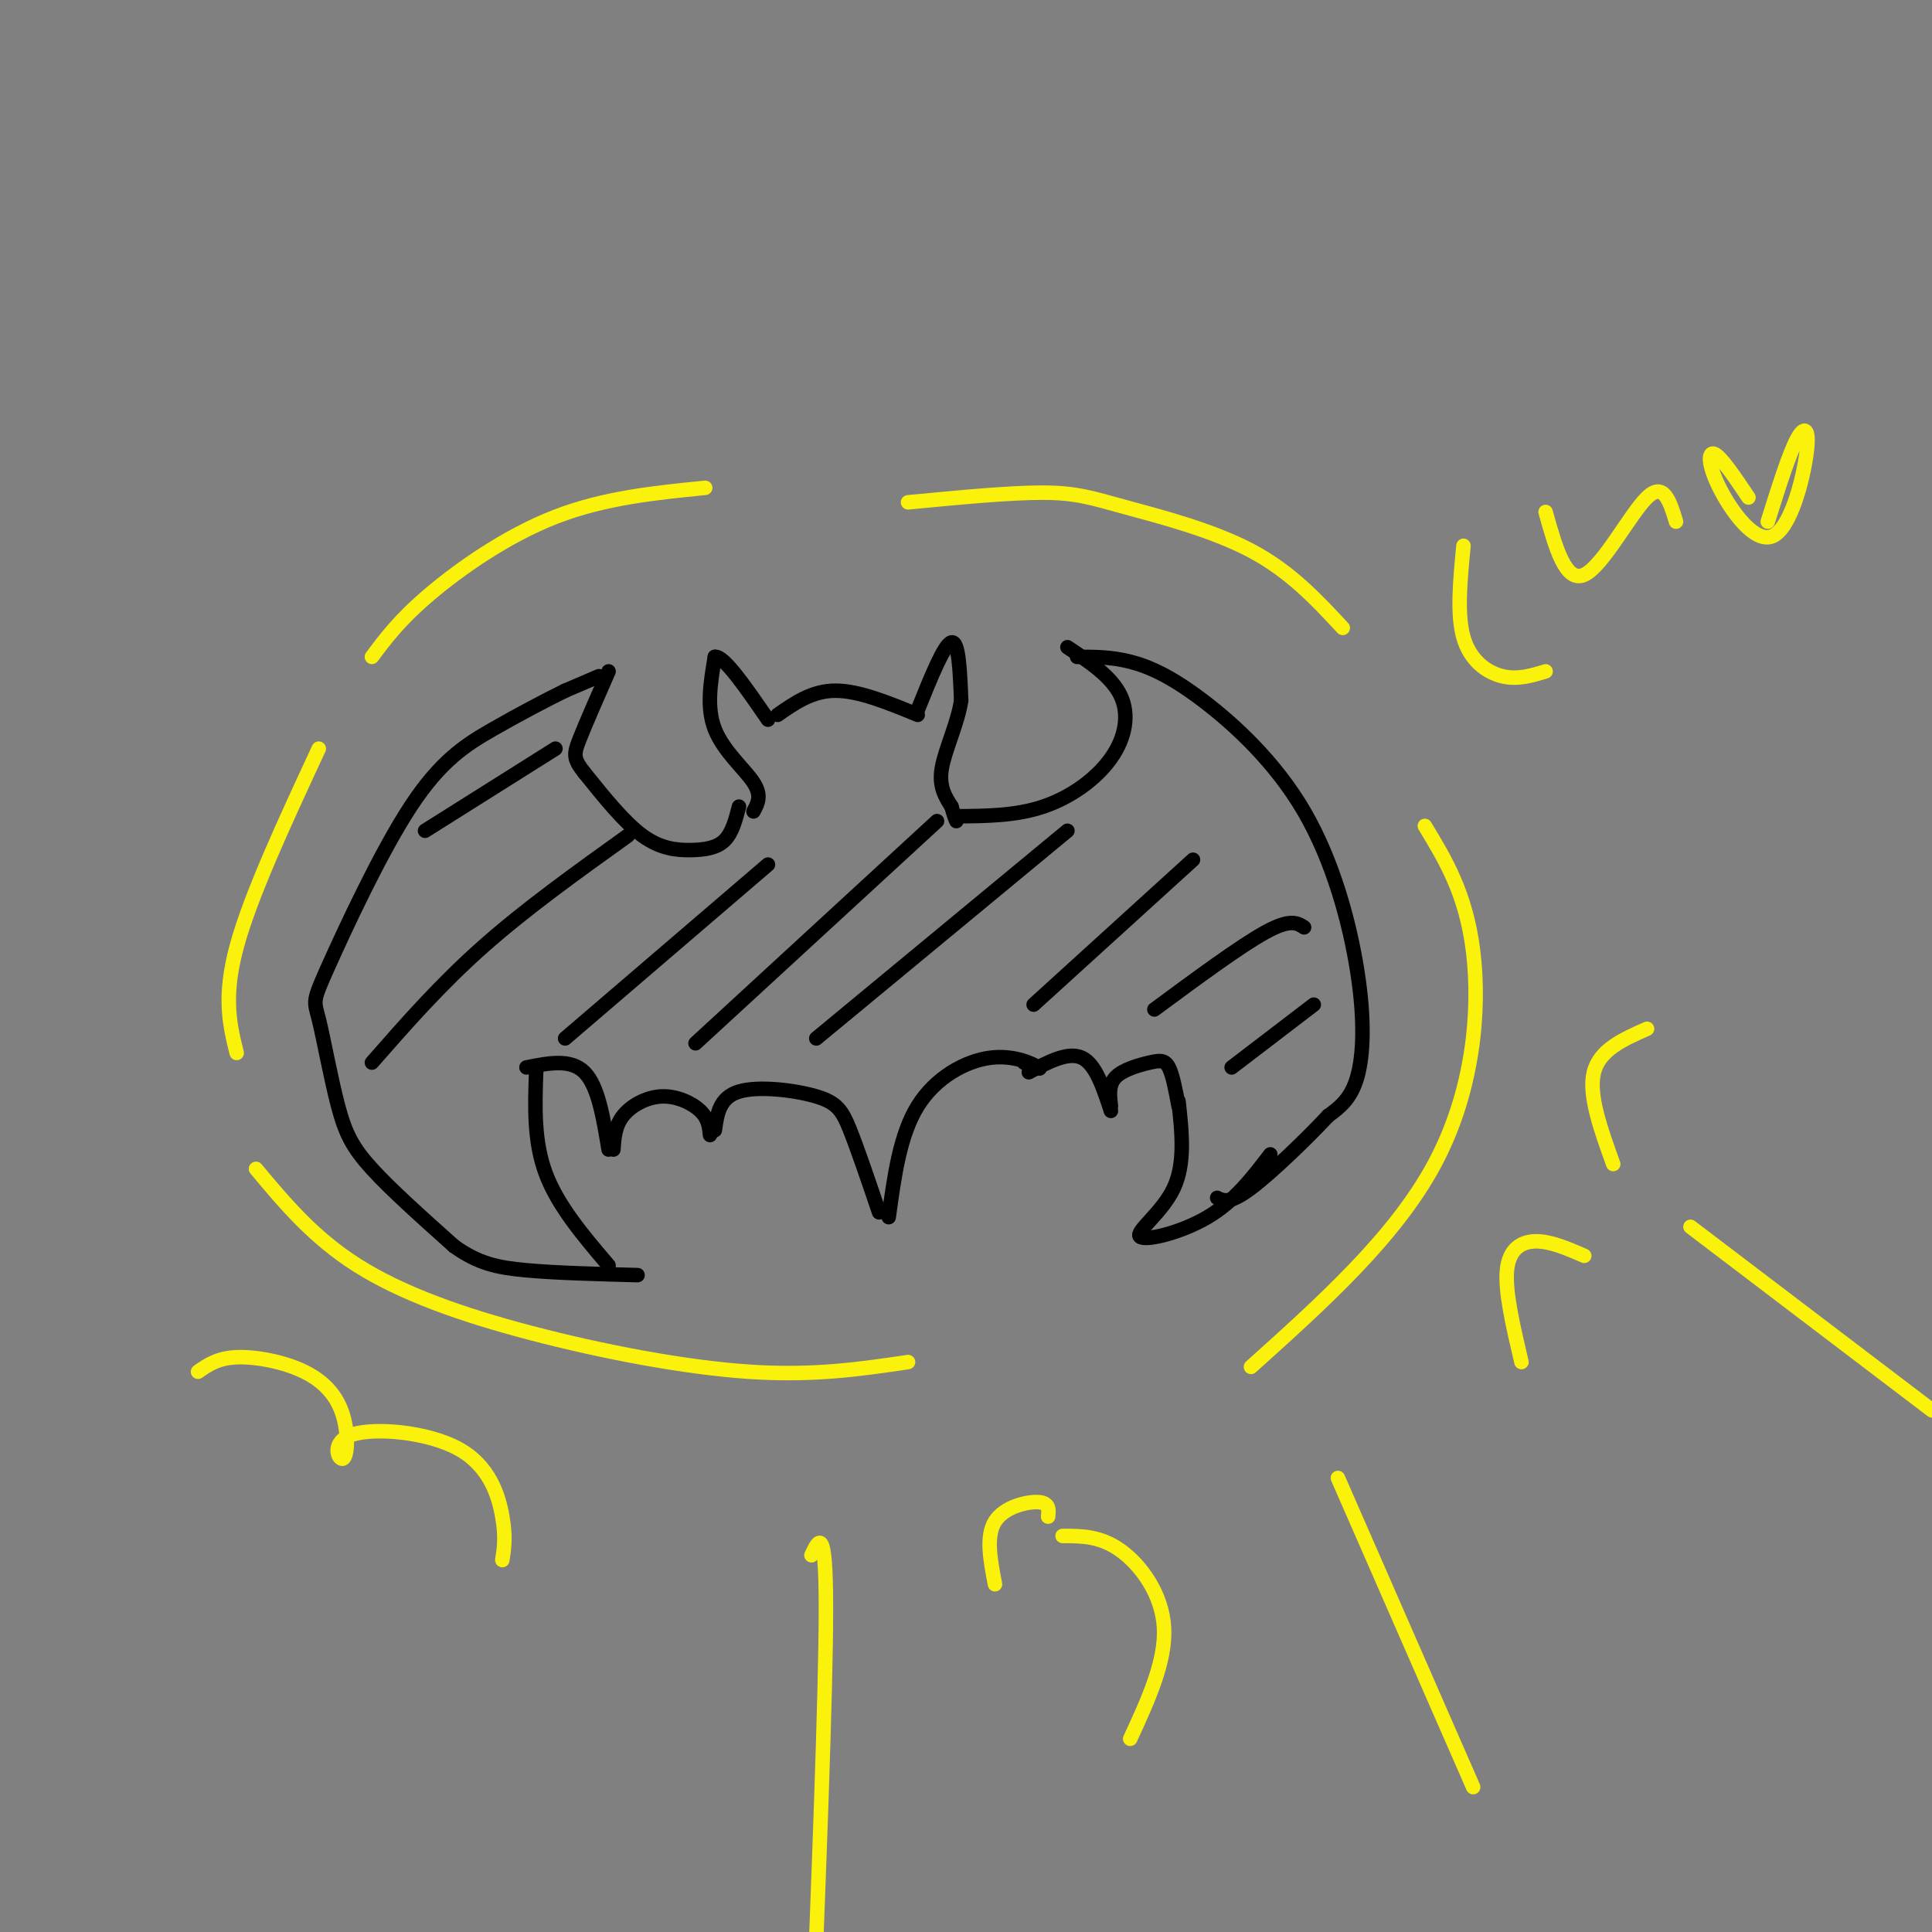 <svg viewBox='0 0 400 400' version='1.1' xmlns='http://www.w3.org/2000/svg' xmlns:xlink='http://www.w3.org/1999/xlink'><rect x="0" y="0" width="400" height="400" fill="#808080" stroke="none"/><g fill='none' stroke='#000000' stroke-width='3' stroke-linecap='round' stroke-linejoin='round'><path d='M156,168c0.889,-1.644 1.778,-3.289 0,-6c-1.778,-2.711 -6.222,-6.489 -8,-11c-1.778,-4.511 -0.889,-9.756 0,-15'/><path d='M148,136c1.833,-0.333 6.417,6.333 11,13'/><path d='M161,148c3.583,-2.500 7.167,-5.000 12,-5c4.833,0.000 10.917,2.500 17,5'/><path d='M190,147c2.750,-6.833 5.500,-13.667 7,-14c1.500,-0.333 1.750,5.833 2,12'/><path d='M199,145c-0.667,4.622 -3.333,10.178 -4,14c-0.667,3.822 0.667,5.911 2,8'/><path d='M197,167c0.500,1.833 0.750,2.417 1,3'/><path d='M153,167c-0.702,2.720 -1.405,5.440 -3,7c-1.595,1.560 -4.083,1.958 -7,2c-2.917,0.042 -6.262,-0.274 -10,-3c-3.738,-2.726 -7.869,-7.863 -12,-13'/><path d='M121,160c-2.356,-2.956 -2.244,-3.844 -1,-7c1.244,-3.156 3.622,-8.578 6,-14'/><path d='M124,140c0.000,0.000 -7.000,3.000 -7,3'/><path d='M117,143c-3.713,1.812 -9.495,4.841 -15,8c-5.505,3.159 -10.733,6.447 -17,16c-6.267,9.553 -13.571,25.369 -17,33c-3.429,7.631 -2.981,7.076 -2,11c0.981,3.924 2.495,12.326 4,18c1.505,5.674 3.001,8.621 7,13c3.999,4.379 10.499,10.189 17,16'/><path d='M94,258c4.956,3.556 8.844,4.444 15,5c6.156,0.556 14.578,0.778 23,1'/><path d='M126,262c-5.250,-6.167 -10.500,-12.333 -13,-19c-2.500,-6.667 -2.250,-13.833 -2,-21'/><path d='M109,221c4.583,-0.917 9.167,-1.833 12,1c2.833,2.833 3.917,9.417 5,16'/><path d='M127,238c0.167,-2.446 0.333,-4.893 2,-7c1.667,-2.107 4.833,-3.875 8,-4c3.167,-0.125 6.333,1.393 8,3c1.667,1.607 1.833,3.304 2,5'/><path d='M148,234c0.476,-3.387 0.952,-6.774 5,-8c4.048,-1.226 11.667,-0.292 16,1c4.333,1.292 5.381,2.940 7,7c1.619,4.060 3.810,10.530 6,17'/><path d='M184,252c1.155,-8.524 2.310,-17.048 6,-23c3.690,-5.952 9.917,-9.333 15,-10c5.083,-0.667 9.024,1.381 10,2c0.976,0.619 -1.012,-0.190 -3,-1'/><path d='M213,222c4.083,-2.167 8.167,-4.333 11,-3c2.833,1.333 4.417,6.167 6,11'/><path d='M230,229c-0.262,-2.214 -0.524,-4.429 1,-6c1.524,-1.571 4.833,-2.500 7,-3c2.167,-0.500 3.190,-0.571 4,1c0.810,1.571 1.405,4.786 2,8'/><path d='M198,169c6.149,-0.042 12.298,-0.083 18,-2c5.702,-1.917 10.958,-5.708 14,-10c3.042,-4.292 3.869,-9.083 2,-13c-1.869,-3.917 -6.435,-6.958 -11,-10'/><path d='M223,136c3.501,-0.010 7.002,-0.020 11,1c3.998,1.020 8.494,3.069 15,8c6.506,4.931 15.022,12.744 21,23c5.978,10.256 9.417,22.953 11,33c1.583,10.047 1.309,17.442 0,22c-1.309,4.558 -3.655,6.279 -6,8'/><path d='M275,231c-4.178,4.489 -11.622,11.711 -16,15c-4.378,3.289 -5.689,2.644 -7,2'/><path d='M244,228c0.708,6.435 1.417,12.869 -1,18c-2.417,5.131 -7.958,8.958 -7,10c0.958,1.042 8.417,-0.702 14,-4c5.583,-3.298 9.292,-8.149 13,-13'/><path d='M88,172c0.000,0.000 27.000,-17.000 27,-17'/><path d='M77,220c7.083,-8.083 14.167,-16.167 23,-24c8.833,-7.833 19.417,-15.417 30,-23'/><path d='M117,215c0.000,0.000 42.000,-36.000 42,-36'/><path d='M144,216c0.000,0.000 50.000,-46.000 50,-46'/><path d='M169,215c0.000,0.000 52.000,-43.000 52,-43'/><path d='M214,208c0.000,0.000 33.000,-30.000 33,-30'/><path d='M239,209c8.917,-6.583 17.833,-13.167 23,-16c5.167,-2.833 6.583,-1.917 8,-1'/><path d='M255,221c0.000,0.000 17.000,-13.000 17,-13'/></g>
<g fill='none' stroke='#FBF20B' stroke-width='3' stroke-linecap='round' stroke-linejoin='round'><path d='M146,101c-10.467,1.044 -20.933,2.089 -31,6c-10.067,3.911 -19.733,10.689 -26,16c-6.267,5.311 -9.133,9.156 -12,13'/><path d='M53,242c5.946,7.119 11.893,14.238 21,20c9.107,5.762 21.375,10.167 36,14c14.625,3.833 31.607,7.095 45,8c13.393,0.905 23.196,-0.548 33,-2'/><path d='M188,104c10.571,-1.012 21.143,-2.024 28,-2c6.857,0.024 10.000,1.083 17,3c7.000,1.917 17.857,4.690 26,9c8.143,4.310 13.571,10.155 19,16'/><path d='M295,171c4.267,7.022 8.533,14.044 10,26c1.467,11.956 0.133,28.844 -8,44c-8.133,15.156 -23.067,28.578 -38,42'/><path d='M66,155c-7.083,15.250 -14.167,30.500 -17,41c-2.833,10.500 -1.417,16.250 0,22'/><path d='M277,306c0.000,0.000 28.000,64.000 28,64'/><path d='M168,322c1.500,-3.250 3.000,-6.500 3,11c0.000,17.500 -1.500,55.750 -3,94'/><path d='M315,282c-1.711,-7.289 -3.422,-14.578 -3,-19c0.422,-4.422 2.978,-5.978 6,-6c3.022,-0.022 6.511,1.489 10,3'/><path d='M334,241c-2.583,-7.167 -5.167,-14.333 -4,-19c1.167,-4.667 6.083,-6.833 11,-9'/><path d='M350,254c0.000,0.000 50.000,38.000 50,38'/><path d='M41,284c2.031,-1.419 4.063,-2.837 8,-3c3.937,-0.163 9.780,0.930 14,3c4.220,2.070 6.816,5.118 8,9c1.184,3.882 0.955,8.598 0,9c-0.955,0.402 -2.638,-3.511 2,-5c4.638,-1.489 15.595,-0.555 22,3c6.405,3.555 8.259,9.730 9,14c0.741,4.270 0.371,6.635 0,9'/><path d='M206,328c-0.956,-4.978 -1.911,-9.956 0,-13c1.911,-3.044 6.689,-4.156 9,-4c2.311,0.156 2.156,1.578 2,3'/><path d='M220,318c3.911,0.000 7.822,0.000 12,3c4.178,3.000 8.622,9.000 9,16c0.378,7.000 -3.311,15.000 -7,23'/><path d='M303,113c-0.689,7.111 -1.378,14.222 0,19c1.378,4.778 4.822,7.222 8,8c3.178,0.778 6.089,-0.111 9,-1'/><path d='M320,106c2.067,7.378 4.133,14.756 8,13c3.867,-1.756 9.533,-12.644 13,-16c3.467,-3.356 4.733,0.822 6,5'/><path d='M362,103c-2.797,-4.169 -5.593,-8.338 -7,-9c-1.407,-0.662 -1.424,2.182 1,7c2.424,4.818 7.289,11.611 11,10c3.711,-1.611 6.268,-11.626 7,-17c0.732,-5.374 -0.362,-6.107 -2,-3c-1.638,3.107 -3.819,10.053 -6,17'/></g>
</svg>